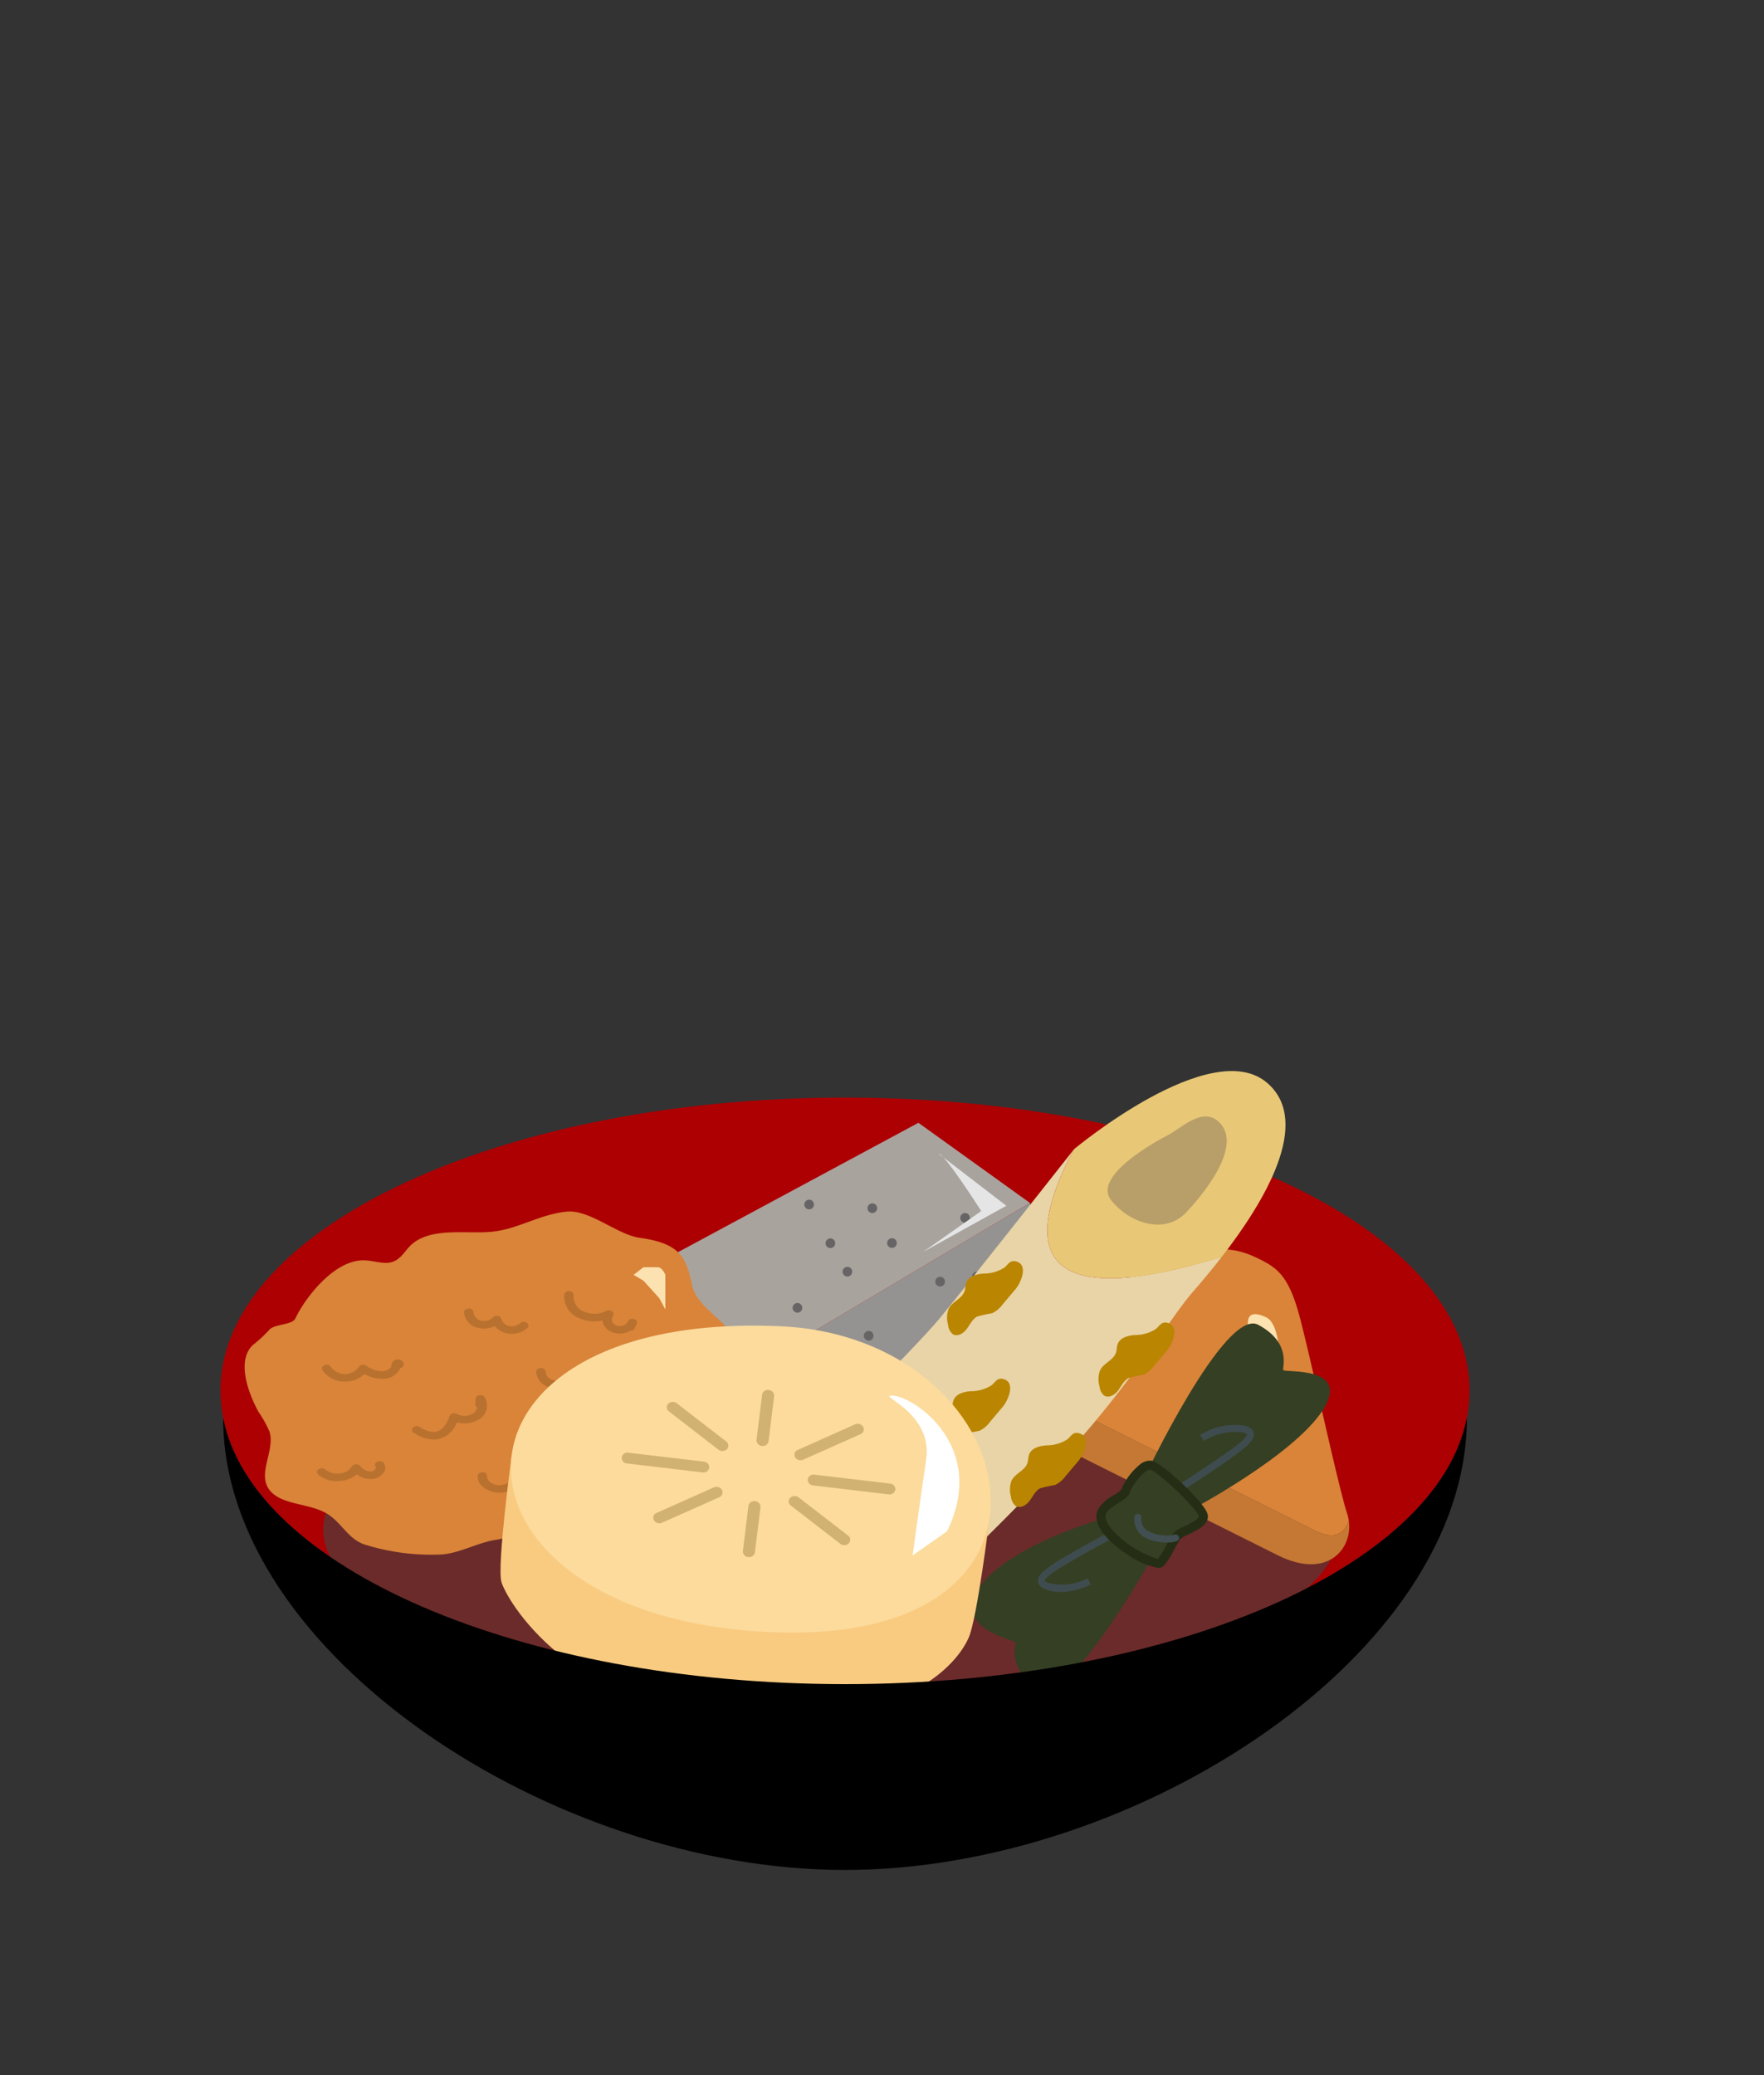 <svg xmlns="http://www.w3.org/2000/svg" xmlns:xlink="http://www.w3.org/1999/xlink" width="170" height="200" viewBox="0 0 170 200"><rect x="0" y="0" width="170" height="200" fill="#333333" stroke="none"/><defs><clipPath id="a"><rect width="170" height="200" transform="translate(550 6524.773)" fill="#fff" opacity="0.67"/></clipPath></defs><g transform="translate(-550 -6524.773)" clip-path="url(#a)"><g transform="translate(8075.525 21222.977)"><path d="M60.194,4.563C26.95,4.563,0,17.218,0,32.828a13.622,13.622,0,0,0,.267,2.619C3.082,49.829,28.831,61.094,60.194,61.094s57.112-11.265,59.927-25.647a13.62,13.62,0,0,0,.267-2.619c0-15.61-26.95-28.265-60.194-28.265" transform="translate(-7504.285 -14596.981)" fill="#ac0003"/><path d="M115.578,66.038c0,8.966-21.915,16.234-48.95,16.234S17.678,75,17.678,66.038,39.594,49.8,66.628,49.8s48.95,7.268,48.95,16.234" transform="translate(-7512.055 -14616.865)" fill="#6b2b2a"/><path d="M76.627,32.248l3.726,10.543,6.887,7.916L83.572,35.574Z" transform="translate(-7537.963 -14609.148)" fill="#959391"/><path d="M90.057,39.043,93.143,46.5,120.652,30.06l-3.061-7.393Z" transform="translate(-7543.866 -14604.938)" fill="#959391"/><path d="M100.946,8.9,76.627,21.988l7.527,11.006,27.534-16.376Z" transform="translate(-7537.963 -14598.889)" fill="#a9a39e"/><path d="M99.278,40.161a.465.465,0,1,1-.6-.24.459.459,0,0,1,.6.24" transform="translate(-7547.526 -14612.505)" fill="#666464"/><path d="M104.938,29.053a.465.465,0,1,1-.6-.24.459.459,0,0,1,.6.24" transform="translate(-7550.014 -14607.622)" fill="#666464"/><path d="M107.861,33.943a.465.465,0,1,1-.6-.24.459.459,0,0,1,.6.24" transform="translate(-7551.298 -14609.772)" fill="#666464"/><path d="M115.528,29.019a.465.465,0,1,1-.6-.24.459.459,0,0,1,.6.24" transform="translate(-7554.668 -14607.607)" fill="#666464"/><path d="M112.15,23.029a.465.465,0,1,1-.6-.24.459.459,0,0,1,.6.24" transform="translate(-7553.183 -14604.976)" fill="#666464"/><path d="M128.095,24.69a.465.465,0,1,1-.6-.24.459.459,0,0,1,.6.24" transform="translate(-7560.191 -14605.706)" fill="#666464"/><path d="M101.545,49.972a.465.465,0,1,1-.6-.24.459.459,0,0,1,.6.24" transform="translate(-7548.522 -14616.816)" fill="#666464"/><path d="M101.288,22.4a.465.465,0,1,1-.6-.24.459.459,0,0,1,.6.24" transform="translate(-7548.41 -14604.701)" fill="#666464"/><path d="M111.527,44.964a.465.465,0,1,1-.6-.24.459.459,0,0,1,.6.24" transform="translate(-7552.91 -14614.616)" fill="#666464"/><path d="M121.011,46.595a.465.465,0,1,1-.6-.24.459.459,0,0,1,.6.24" transform="translate(-7557.078 -14615.333)" fill="#666464"/><path d="M123.81,35.652a.465.465,0,1,1-.6-.24.459.459,0,0,1,.6.24" transform="translate(-7558.308 -14610.523)" fill="#666464"/><path d="M130.123,34.787a.465.465,0,1,1-.6-.24.459.459,0,0,1,.6.24" transform="translate(-7561.083 -14610.144)" fill="#666464"/><path d="M139.1,35.3a.465.465,0,1,1-.6-.24.459.459,0,0,1,.6.24" transform="translate(-7565.027 -14610.366)" fill="#666464"/><path d="M108.157,52.792a.465.465,0,1,1-.6-.24.459.459,0,0,1,.6.24" transform="translate(-7551.428 -14618.057)" fill="#666464"/><path d="M122.3,14.192c.6-.006,4.121,5.538,4.121,5.538l-5.6,3.939,8.02-4.449Z" transform="translate(-7557.384 -14601.213)" fill="#e5e5e6"/><path d="M139.873,45.745l24,12c1.846.923,2.829.4,3.3-.9a3.773,3.773,0,0,0-.15-.687c-.923-2.766-3.856-16.629-4.8-19.761s-1.949-3.948-3.558-4.752-3.641-1.669-7.925-.241c0,0-11.385,4.868-16.253,6.759a10.368,10.368,0,0,0-1.384.664c-.956,2.465,2.186,4.624,6.77,6.915" transform="translate(-7562.709 -14608.443)" fill="#d98439"/><path d="M164.962,63.268c-.472,1.3-1.456,1.821-3.3.9l-24-12c-4.584-2.291-7.727-4.45-6.77-6.915-3.644,2.078-4.147,5.622-.5,7.444L158.1,66.551c4.808,2.4,7.22-.629,6.862-3.283" transform="translate(-7560.493 -14614.863)" fill="#c47833"/><path d="M176.685,42.863a29.047,29.047,0,0,1,2.8,7.735s1-7.523-1.071-8.5-1.726.769-1.726.769" transform="translate(-7581.93 -14613.345)" fill="#fce2b0"/><path d="M20.27,27.317c-.551.488-.856,1.152-1.521,1.54-.949.553-2.008-.008-3.183,0-2.777.025-5.518,3.533-6.508,5.6-.318.664-2.061.511-2.527,1.118a13.313,13.313,0,0,1-1.555,1.431c-1.619,1.511-.461,4.645.534,6.466a10.976,10.976,0,0,1,1.054,1.891c.58,1.9-1.312,4.141.1,5.747,1.165,1.329,3.738,1.173,5.382,2.128,1.443.838,2.059,2.475,3.711,3.017a21.437,21.437,0,0,0,7.1.963c1.822-.005,3.793-1.187,5.588-1.434,2.464-.34,3.872-2.9,6.372-2.929a24.5,24.5,0,0,1,2.536.379,4.526,4.526,0,0,0,3.05-.8c.461-.346.81-.78,1.289-1.111,1.916-1.324,5.19-.6,7.09-1.936,2.31-1.628,2.277-4.427,2.877-6.838a13.443,13.443,0,0,0,.184-5.093c-.338-2.416-4.061-3.8-4.552-6.2-.573-2.8-1.264-4.041-5.043-4.569-2.18-.3-4.8-2.727-7.019-2.523-2.663.244-4.758,1.745-7.406,1.954-2.366.187-5.693-.444-7.548,1.2" transform="translate(-7506.118 -14605.591)" fill="#d98439"/><path d="M19.68,51.721a2.523,2.523,0,0,1-2.17-1.11.337.337,0,0,1,.224-.481.51.51,0,0,1,.6.179,1.66,1.66,0,0,0,2.689,0,.447.447,0,0,1,.312-.2.54.54,0,0,1,.391.074,2.813,2.813,0,0,0,1.468.547c.416-.005.912-.21.957-.535a.62.62,0,0,1,.379-.566.651.651,0,0,1,.632.078.4.4,0,0,1,.143.52.508.508,0,0,1-.285.2,1.875,1.875,0,0,1-1.806,1.027h-.041a3.468,3.468,0,0,1-1.615-.464,2.7,2.7,0,0,1-1.881.733" transform="translate(-7511.962 -14616.767)" fill="#b9712f"/><path d="M35.025,60.008a3.764,3.764,0,0,1-1.9-.648.316.316,0,0,1-.09-.507.533.533,0,0,1,.637-.072,2.522,2.522,0,0,0,1.514.492c.757-.1,1.152-.924,1.383-1.537a.413.413,0,0,1,.289-.238.546.546,0,0,1,.411.048,1.587,1.587,0,0,0,1.571-.058.981.981,0,0,0,.4-.567.344.344,0,0,1-.2-.324l.043-.53a.4.4,0,0,1,.361-.33.488.488,0,0,1,.5.188,1.536,1.536,0,0,1-.509,2.112,2.708,2.708,0,0,1-2.161.317,2.548,2.548,0,0,1-1.939,1.636,2.473,2.473,0,0,1-.307.019" transform="translate(-7518.763 -14619.468)" fill="#b9712f"/><path d="M58.9,53.515a2.349,2.349,0,0,1-.512-.055,1.957,1.957,0,0,1-1.125-.691,2.424,2.424,0,0,1-1.622.165,1.645,1.645,0,0,1-1.338-1.5c.005-.2.178-.365.464-.356a.412.412,0,0,1,.446.369.894.894,0,0,0,.709.793,1.233,1.233,0,0,0,1.159-.309.511.511,0,0,1,.48-.146.406.406,0,0,1,.344.3.94.94,0,0,0,.733.671A1.238,1.238,0,0,0,59.7,52.5a.537.537,0,0,1,.64-.05.314.314,0,0,1,.063.509,2.187,2.187,0,0,1-1.5.559" transform="translate(-7528.152 -14617.427)" fill="#b9712f"/><path d="M46.5,43.277a2.291,2.291,0,0,1-.513-.057,1.95,1.95,0,0,1-1.125-.689,2.415,2.415,0,0,1-1.622.165A1.647,1.647,0,0,1,41.9,41.2c0-.2.187-.357.464-.356a.412.412,0,0,1,.446.369.894.894,0,0,0,.71.793,1.232,1.232,0,0,0,1.157-.309.51.51,0,0,1,.48-.146.406.406,0,0,1,.344.3.936.936,0,0,0,.732.67,1.228,1.228,0,0,0,1.064-.265.535.535,0,0,1,.64-.05.314.314,0,0,1,.062.509,2.187,2.187,0,0,1-1.5.559" transform="translate(-7522.701 -14612.927)" fill="#b9712f"/><path d="M76.356,59.114a2.5,2.5,0,0,1-1.472.722,1.318,1.318,0,0,1-1.159-.383.44.44,0,0,1,.092-.581.405.405,0,0,1,.573-.038.677.677,0,0,0,.6.183,1.245,1.245,0,0,0,.866-.427,1.961,1.961,0,0,0,.469-1.772.488.488,0,0,1,.177-.466.436.436,0,0,1,.471-.087.739.739,0,0,0,.7-.146.891.891,0,0,0,.416-.647.794.794,0,0,1,.219-.611l.005,0a.7.7,0,0,1,.5-.174A.371.371,0,0,1,79.13,55a.686.686,0,0,1-.188.458.593.593,0,0,1-.056.046,2.153,2.153,0,0,1-1.69,1.606,2.945,2.945,0,0,1-.816,1.976l-.024.024" transform="translate(-7536.655 -14619.007)" fill="#b9712f"/><path d="M46.317,70.955a2.5,2.5,0,0,1-1.547-.534,1.321,1.321,0,0,1-.545-1.094c.013-.2.252-.341.478-.343a.406.406,0,0,1,.43.38.68.68,0,0,0,.29.553,1.32,1.32,0,0,0,.912.313,1.963,1.963,0,0,0,1.588-.914.481.481,0,0,1,.456-.2.434.434,0,0,1,.393.273.74.74,0,0,0,.6.4.893.893,0,0,0,.753-.161.8.8,0,0,1,.59-.274.691.691,0,0,1,.48.233.37.37,0,0,1-.007.452.661.661,0,0,1-.456.188.449.449,0,0,1-.073-.007,2.151,2.151,0,0,1-2.33-.07,2.946,2.946,0,0,1-1.977.812Z" transform="translate(-7523.721 -14625.295)" fill="#b9712f"/><path d="M64.425,41.931a1.933,1.933,0,0,1-.65-.109,1.489,1.489,0,0,1-.91-.848,1.236,1.236,0,0,1-.075-.3,3.642,3.642,0,0,1-2.285-.247,2.257,2.257,0,0,1-1.4-2.256.446.446,0,0,1,.5-.32c.249.023.43.2.4.4a1.576,1.576,0,0,0,.965,1.555,2.529,2.529,0,0,0,2.176-.048.547.547,0,0,1,.57.039.309.309,0,0,1,.072.452.524.524,0,0,0-.059.515.7.7,0,0,0,.411.4.994.994,0,0,0,.649-.021.79.79,0,0,0,.406-.3l.047-.1a.493.493,0,0,1,.57-.216.353.353,0,0,1,.291.446,1.02,1.02,0,0,1-.068.149l-.14.3a.46.46,0,0,1-.4.234,1.967,1.967,0,0,1-.321.15,2.182,2.182,0,0,1-.75.133" transform="translate(-7530.255 -14611.609)" fill="#b9712f"/><path d="M18.52,69a2.574,2.574,0,0,1-1.8-.644.315.315,0,0,1,.064-.509.539.539,0,0,1,.64.052,1.708,1.708,0,0,0,1.369.362,1.513,1.513,0,0,0,1.187-.655.459.459,0,0,1,.381-.22.505.505,0,0,1,.421.166,1.333,1.333,0,0,0,1.029.531.586.586,0,0,0,.424-.24.194.194,0,0,0,.024-.217.327.327,0,0,1,.173-.494.523.523,0,0,1,.619.138.771.771,0,0,1-.015.915,1.532,1.532,0,0,1-1.159.62,2.191,2.191,0,0,1-1.432-.45,2.756,2.756,0,0,1-1.523.623,3.351,3.351,0,0,1-.4.024" transform="translate(-7511.587 -14624.461)" fill="#b9712f"/><path d="M71.044,34.466l.949.563,1.53,1.689.583,1.082V34.466s-.291-.732-.729-.732H71.993Z" transform="translate(-7535.51 -14609.802)" fill="#fce2b0"/><path d="M142.794,76.443s-9.48,2.508-12.7,6.673,3.262,5.267,3.314,5.582-.86,2.353,2.12,4.4,11.348-13.147,11.348-13.147Z" transform="translate(-7561.066 -14628.573)" fill="#353f23"/><path d="M163.219,61.428s9.893-5.228,12.766-9.619-3.7-3.616-3.782-3.92.8-2.633-2.407-4.354-11.032,14.846-11.032,14.846Z" transform="translate(-7574.063 -14614.055)" fill="#353f23"/><path d="M142.748,84.692a3.881,3.881,0,0,1-1.381-.236c-.189-.071-.766-.289-.8-.8-.063-.91,1.5-1.809,6.942-4.787l.752-.413.325.593-.753.413c-3.575,1.957-6.662,3.647-6.592,4.147,0,0,.04.095.366.219a5.444,5.444,0,0,0,3.747-.461l.311.6a7.1,7.1,0,0,1-2.916.728" transform="translate(-7566.064 -14629.456)" fill="#3f4c4f"/><path d="M164.376,67.447,164,66.882l.725-.478c3.543-2.332,6.341-4.173,6.282-4.687,0,0-.059-.087-.39-.173a5.7,5.7,0,0,0-3.76.812l-.359-.573a6.312,6.312,0,0,1,4.29-.893c.2.052.8.21.886.717.147.891-1.352,1.922-6.577,5.361Z" transform="translate(-7576.366 -14621.685)" fill="#3f4c4f"/><path d="M151.493,72.253c-.885,2.132,5.089,5.493,5.648,4.922s1.2-2.109,1.59-2.585,2.756-1.065,2.518-2-4.181-4.7-5.076-4.817S153.8,69.88,153.747,70.3s-1.9,1.109-2.254,1.951" transform="translate(-7570.828 -14624.759)" fill="#353f23"/><path d="M156.571,77.325a7.54,7.54,0,0,1-3.007-1.317c-1.084-.716-3.528-2.565-2.822-4.266a3.877,3.877,0,0,1,1.585-1.447,4.853,4.853,0,0,0,.652-.458,6.272,6.272,0,0,1,1.8-2.447,1.529,1.529,0,0,1,1.107-.4c1.041.138,5.162,4.032,5.443,5.144.244.963-.911,1.52-1.838,1.967a4.149,4.149,0,0,0-.767.424,7.752,7.752,0,0,0-.561.954,7.944,7.944,0,0,1-1.053,1.657.72.72,0,0,1-.536.187m-.82-9.467c-.15,0-.545.224-1.081.867a5.285,5.285,0,0,0-.837,1.3c-.045.379-.439.629-1.036,1.008-.466.3-1.1.7-1.246,1.043h0c-.187.451.141,1.018.45,1.415a9.849,9.849,0,0,0,4.541,2.968,8.92,8.92,0,0,0,.847-1.393,7.623,7.623,0,0,1,.657-1.1,3.321,3.321,0,0,1,1.062-.654c.43-.208,1.439-.694,1.37-.965-.191-.756-3.977-4.365-4.71-4.491h-.017" transform="translate(-7570.482 -14624.415)" fill="#252e14"/><path d="M160.265,78.9a4.454,4.454,0,0,1-2.026-.435,2.008,2.008,0,0,1-1.092-1.991.338.338,0,1,1,.675.036,1.328,1.328,0,0,0,.515,1.217,3.9,3.9,0,0,0,2.629.438.338.338,0,0,1,.351.574,2.4,2.4,0,0,1-1.052.161m.655-.708h0m.057-.031Z" transform="translate(-7573.351 -14628.444)" fill="#414f52"/><path d="M125.417,13.542s-10.385,13.194-12.869,16.207-13.9,14.325-13.9,14.325-2.1,4.434,3.753,9.565,9.536,2.086,9.536,2.086,7.818-7.142,14.25-14.478c5.128-5.849,8.879-11.9,10.682-13.961.816-.931,1.814-2.113,2.844-3.442-18.83,5.824-18.9-1.548-14.3-10.3" transform="translate(-7547.481 -14600.928)" fill="#e8d4a6"/><path d="M159.013,17.893c4.1-5.29,8.707-12.946,4.4-16.72-5.386-4.723-18.638,6.348-18.638,6.348l-.061.07c-4.6,8.754-4.533,16.127,14.3,10.3" transform="translate(-7566.78 -14594.976)" fill="#e8c876"/><path d="M163.192,8.261c2.426,2.127-1,6.582-3.049,8.77s-5.452,1.115-7.262-1.166,4.249-5.637,5.5-6.274,3.243-2.7,4.81-1.331" transform="translate(-7571.331 -14598.403)" fill="#b89e68"/><path d="M128.461,33.884c-.662.04-1.435.247-1.665.87-.1.262-.076.556-.163.822-.238.729-1.171,1-1.525,1.682a2.42,2.42,0,0,0-.062,1.567,1.284,1.284,0,0,0,.445.891c.448.285,1.039-.072,1.355-.5s.545-.959,1.017-1.2a13.352,13.352,0,0,1,1.423-.312,2.679,2.679,0,0,0,1.017-.856l1.234-1.457c.534-.631,1.314-2.445-.022-2.7-.572-.107-.737.428-1.119.66a3.68,3.68,0,0,1-1.934.531" transform="translate(-7559.2 -14609.338)" fill="#ba8500"/><path d="M139.275,63.425c-.662.04-1.435.247-1.665.87-.1.262-.076.556-.163.822-.238.728-1.171,1-1.525,1.682a2.42,2.42,0,0,0-.062,1.567,1.281,1.281,0,0,0,.445.89c.448.286,1.039-.072,1.355-.5s.545-.959,1.017-1.2a13.353,13.353,0,0,1,1.423-.312,2.679,2.679,0,0,0,1.017-.856l1.234-1.457c.534-.631,1.314-2.445-.022-2.7-.572-.108-.737.428-1.119.66a3.68,3.68,0,0,1-1.934.531" transform="translate(-7563.953 -14622.321)" fill="#ba8500"/><path d="M126.27,54.111c-.663.04-1.435.247-1.665.87-.1.262-.076.556-.163.822-.238.728-1.171,1-1.525,1.682a2.42,2.42,0,0,0-.062,1.567,1.281,1.281,0,0,0,.445.89c.448.286,1.039-.072,1.355-.5s.545-.959,1.017-1.2a13.358,13.358,0,0,1,1.423-.312,2.679,2.679,0,0,0,1.017-.856l1.234-1.457c.534-.631,1.314-2.445-.022-2.7-.572-.108-.737.428-1.119.66a3.68,3.68,0,0,1-1.934.531" transform="translate(-7558.237 -14618.228)" fill="#ba8500"/><path d="M100.641,64.3c-.663.041-1.435.247-1.665.87-.1.263-.076.557-.163.823-.238.728-1.171,1-1.525,1.682a2.418,2.418,0,0,0-.062,1.567,1.281,1.281,0,0,0,.445.89c.448.286,1.039-.072,1.355-.5s.545-.959,1.017-1.2a13.354,13.354,0,0,1,1.423-.312,2.675,2.675,0,0,0,1.017-.856l1.234-1.457c.534-.631,1.314-2.445-.022-2.7-.572-.107-.737.428-1.119.659a3.675,3.675,0,0,1-1.934.531" transform="translate(-7546.973 -14622.709)" fill="#ba8500"/><path d="M116.679,76.588c-.662.04-1.435.247-1.665.87-.1.262-.076.556-.163.822-.238.728-1.171,1-1.525,1.682a2.42,2.42,0,0,0-.062,1.567,1.281,1.281,0,0,0,.445.89c.448.286,1.039-.072,1.355-.5s.545-.959,1.017-1.2a13.384,13.384,0,0,1,1.423-.312,2.679,2.679,0,0,0,1.017-.856l1.234-1.457c.534-.631,1.314-2.445-.022-2.7-.572-.108-.737.428-1.119.66a3.68,3.68,0,0,1-1.934.531" transform="translate(-7554.022 -14628.107)" fill="#ba8500"/><path d="M154.5,44.449c-.662.04-1.435.247-1.665.87-.1.262-.076.556-.163.822-.238.729-1.171,1-1.525,1.682a2.42,2.42,0,0,0-.062,1.567,1.284,1.284,0,0,0,.445.891c.448.285,1.039-.072,1.355-.5s.545-.959,1.017-1.2a13.35,13.35,0,0,1,1.423-.312,2.679,2.679,0,0,0,1.017-.856l1.234-1.457c.534-.631,1.314-2.445-.022-2.7-.572-.107-.737.428-1.119.66a3.68,3.68,0,0,1-1.934.531" transform="translate(-7570.646 -14613.981)" fill="#ba8500"/><path d="M49.217,66.431s-1.4,10.4-.969,11.989,6.491,12.473,23.263,13.2,20.932-5.943,21.763-7.785,2.05-11.771,2.05-11.771Z" transform="translate(-7525.455 -14624.172)" fill="#f9cb81"/><path d="M75.877,43.831C41,42.325,41.894,71.887,74.995,73.317c31.465,1.359,24.629-28.46.882-29.485" transform="translate(-7526.235 -14614.215)" fill="#fcdb9c"/><path d="M92.7,60.233a.553.553,0,0,1-.516-.589l.535-4.349a.559.559,0,0,1,.644-.451.553.553,0,0,1,.516.589l-.536,4.349a.559.559,0,0,1-.643.451" transform="translate(-7544.8 -14619.077)" fill="#d2b273"/><path d="M90.35,79.345a.552.552,0,0,1-.516-.589l.535-4.348a.559.559,0,0,1,.644-.451.553.553,0,0,1,.516.589l-.536,4.349a.559.559,0,0,1-.643.451" transform="translate(-7543.766 -14627.479)" fill="#d2b273"/><path d="M108.784,71.3l-7.278-.861a.552.552,0,0,1-.516-.589.559.559,0,0,1,.643-.451l7.278.861a.552.552,0,0,1,.516.589.559.559,0,0,1-.643.451" transform="translate(-7548.669 -14625.477)" fill="#d2b273"/><path d="M76.8,67.52l-7.278-.861A.552.552,0,0,1,69,66.071a.559.559,0,0,1,.643-.451l7.278.861a.552.552,0,0,1,.516.589.559.559,0,0,1-.643.451" transform="translate(-7534.61 -14623.813)" fill="#d2b273"/><path d="M103,77.814a.634.634,0,0,1-.311-.125L97.918,74a.491.491,0,0,1-.072-.74.631.631,0,0,1,.822-.049l4.768,3.684a.491.491,0,0,1,.072.74.607.607,0,0,1-.512.174" transform="translate(-7547.229 -14627.098)" fill="#d2b273"/><path d="M82.042,61.622a.626.626,0,0,1-.309-.125l-4.768-3.684a.491.491,0,0,1-.073-.74.627.627,0,0,1,.822-.049l4.768,3.684a.491.491,0,0,1,.073.74.606.606,0,0,1-.512.174" transform="translate(-7538.02 -14619.981)" fill="#d2b273"/><path d="M74.934,75.006a.6.6,0,0,1-.455-.289.493.493,0,0,1,.249-.7l5.525-2.467a.628.628,0,0,1,.786.24.494.494,0,0,1-.249.7l-5.525,2.467a.631.631,0,0,1-.332.049" transform="translate(-7536.99 -14626.399)" fill="#d2b273"/><path d="M99.217,64.166a.6.6,0,0,1-.455-.289.493.493,0,0,1,.25-.7l5.524-2.466a.625.625,0,0,1,.786.239.494.494,0,0,1-.251.7l-5.524,2.466a.635.635,0,0,1-.331.049" transform="translate(-7547.663 -14621.635)" fill="#d2b273"/><path d="M120.586,68.882c3.97-8.17-3.152-12.91-5.144-13.067s3.818,1.456,3.13,6.142-1.308,9.255-1.308,9.255Z" transform="translate(-7554.839 -14619.502)" fill="#fff"/><path d="M60.4,85.311C29.039,85.311,3.29,74.046.475,59.664c0,.011,0,.021,0,.031,0,22.619,31.7,43.528,59.928,43.528S120.33,82.315,120.33,59.7c0-.011,0-.021,0-.031C117.514,74.046,91.765,85.311,60.4,85.311" transform="translate(-7504.494 -14621.199)"/><rect width="120.387" height="77.001" transform="translate(-7504.285 -14594.976)" fill="none"/></g></g></svg>